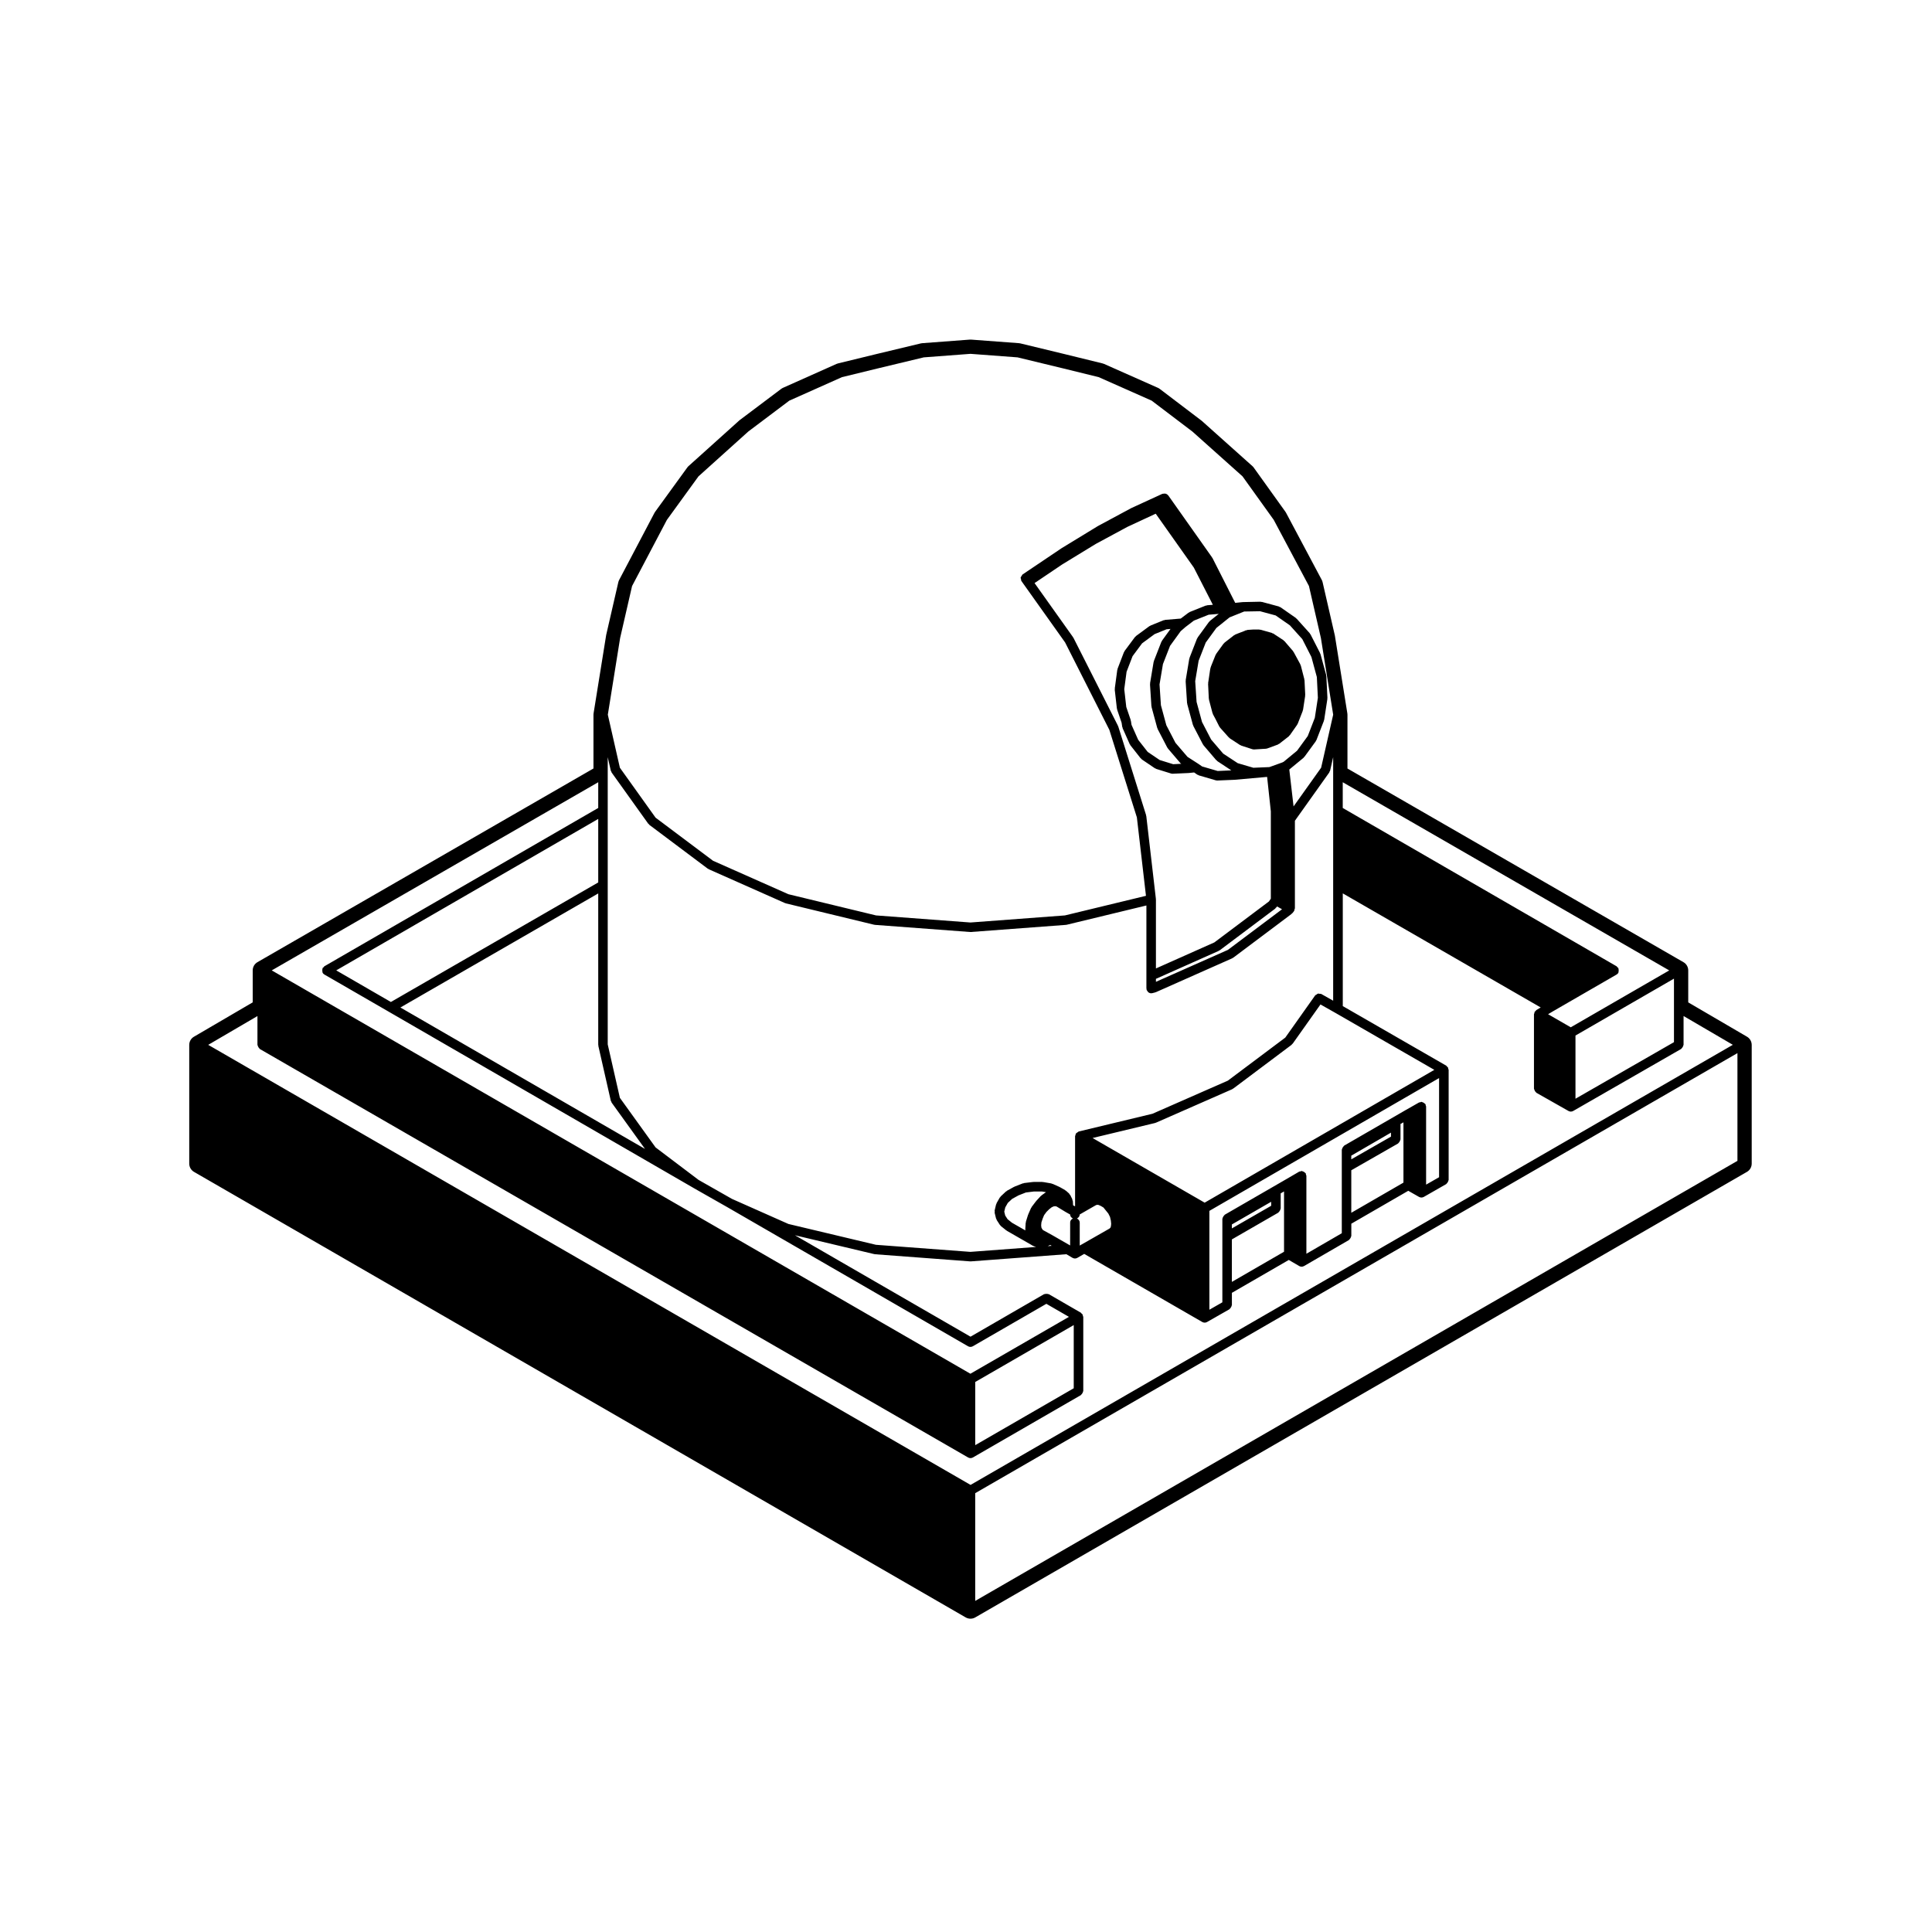 <?xml version="1.0" encoding="UTF-8"?>
<!-- Uploaded to: ICON Repo, www.svgrepo.com, Generator: ICON Repo Mixer Tools -->
<svg fill="#000000" width="800px" height="800px" version="1.1" viewBox="144 144 512 512" xmlns="http://www.w3.org/2000/svg">
 <g>
  <path d="m474.12 311.05-0.324 0.16-2.41 0.926c-0.066 0.023-0.086 0.102-0.137 0.133-0.059 0.031-0.125 0.004-0.18 0.051l-2.555 1.984c-0.055 0.039-0.047 0.109-0.098 0.16-0.047 0.047-0.117 0.039-0.156 0.098l-1.98 2.742c-0.039 0.047-0.012 0.105-0.039 0.156-0.031 0.051-0.09 0.059-0.105 0.109l-1.133 2.832c-0.012 0.012 0 0.023 0 0.035-0.012 0.016-0.02 0.016-0.031 0.031l-0.188 0.562c-0.016 0.039 0.016 0.074 0.004 0.117-0.012 0.039-0.055 0.055-0.059 0.102l-0.562 3.777c-0.012 0.047 0.035 0.082 0.031 0.125 0 0.047-0.047 0.074-0.039 0.121l0.188 3.875c0 0.051 0.051 0.074 0.055 0.125 0.004 0.047-0.031 0.086-0.016 0.133l0.945 3.594c0.012 0.055 0.07 0.086 0.09 0.137 0.02 0.047-0.012 0.098 0.016 0.137l0.754 1.414 0.934 1.859c0.035 0.07 0.105 0.102 0.145 0.156 0.023 0.035 0.012 0.086 0.039 0.117l2.363 2.644c0.039 0.047 0.105 0.031 0.145 0.066 0.051 0.039 0.051 0.109 0.105 0.152l2.742 1.789c0.066 0.039 0.137 0.031 0.207 0.059 0.039 0.016 0.055 0.066 0.102 0.082l2.922 0.945c0.125 0.039 0.262 0.059 0.387 0.059h0.074l3.117-0.188c0.02 0 0.023-0.016 0.039-0.016 0.105-0.012 0.215-0.016 0.316-0.055l2.832-1.039c0.059-0.02 0.074-0.086 0.121-0.117 0.07-0.035 0.152-0.023 0.215-0.074l2.551-1.984c0.066-0.051 0.059-0.137 0.105-0.191 0.047-0.047 0.117-0.023 0.152-0.082l1.984-2.832c0.031-0.035 0.004-0.086 0.031-0.125 0.031-0.055 0.09-0.082 0.105-0.141l1.328-3.406c0.016-0.047-0.02-0.09-0.004-0.133 0.016-0.051 0.066-0.082 0.074-0.133l0.562-3.68c0.004-0.047-0.035-0.086-0.035-0.133 0.004-0.047 0.051-0.074 0.051-0.121l-0.188-3.879c-0.004-0.051-0.051-0.082-0.059-0.125-0.004-0.047 0.031-0.082 0.02-0.121l-0.945-3.68c-0.016-0.055-0.082-0.074-0.102-0.125-0.02-0.055 0.012-0.105-0.016-0.16l-1.793-3.305c-0.023-0.047-0.082-0.047-0.105-0.086-0.023-0.039-0.012-0.098-0.039-0.133l-2.273-2.644c-0.039-0.051-0.105-0.039-0.156-0.082-0.051-0.047-0.051-0.117-0.105-0.152l-2.734-1.793c-0.059-0.039-0.133-0.012-0.195-0.035-0.059-0.031-0.09-0.105-0.156-0.121l-3.023-0.852c-0.059-0.016-0.109 0.031-0.176 0.02-0.059-0.004-0.102-0.066-0.16-0.066h-1.512c-0.016 0-0.023 0.016-0.039 0.016-0.016 0-0.031-0.016-0.039-0.012l-1.516 0.102c-0.09 0.004-0.137 0.09-0.227 0.109-0.082 0.016-0.164-0.031-0.242 0.008z"/>
  <path d="m591.4 409.64v-8.473c0-0.902-0.484-1.734-1.266-2.18l-89.043-51.324v-14.223c0-0.133-0.012-0.266-0.031-0.398l-3.305-20.598-3.25-14.148c-0.051-0.215-0.125-0.422-0.23-0.621l-9.445-17.754c-0.055-0.102-0.109-0.195-0.176-0.289l-8.402-11.715c-0.105-0.152-0.23-0.289-0.367-0.406l-13.418-11.996-11.113-8.445c-0.152-0.117-0.316-0.215-0.504-0.297l-14.258-6.328c-0.137-0.059-0.277-0.105-0.422-0.141l-10.012-2.457-11.723-2.836c-0.125-0.031-0.266-0.055-0.402-0.066l-12.66-0.945c-0.059-0.004-0.125-0.004-0.188-0.004-0.066 0-0.125 0-0.191 0.004l-12.566 0.945c-0.137 0.012-0.266 0.031-0.398 0.059l-11.809 2.832-10.113 2.465c-0.145 0.035-0.293 0.086-0.434 0.145l-14.168 6.328c-0.172 0.074-0.332 0.176-0.488 0.289l-11.047 8.312-13.492 12.137c-0.133 0.117-0.25 0.246-0.352 0.395l-8.504 11.715c-0.07 0.102-0.133 0.203-0.191 0.309l-9.344 17.754c-0.102 0.191-0.176 0.398-0.227 0.609l-3.215 13.98-3.34 20.762c-0.02 0.133-0.031 0.266-0.031 0.398v14.223l-89.047 51.328c-0.781 0.449-1.258 1.281-1.258 2.18v8.473l-15.57 9.102c-0.777 0.449-1.25 1.281-1.25 2.176v31.453c0 0.902 0.48 1.734 1.258 2.188l204.52 118.08c0.387 0.223 0.828 0.332 1.258 0.332 0.434 0 0.871-0.109 1.258-0.332l204.52-118.08c0.781-0.453 1.258-1.285 1.258-2.188v-31.453c0-0.898-0.48-1.727-1.246-2.176zm-283.06-96.562 3.164-13.77 9.234-17.539 8.363-11.523 13.203-11.887 10.871-8.184 13.957-6.227 9.965-2.43h0.012l11.703-2.812 12.379-0.934 12.465 0.934 11.617 2.812h0.012l9.883 2.43 14.031 6.223 10.809 8.203 13.273 11.863 8.273 11.531 9.332 17.531 3.164 13.77 3.258 20.328-3.195 14.055-7.305 10.258-1.133-9.789c0.004-0.004 0.016 0 0.02-0.004l3.777-3.113c0.055-0.039 0.047-0.117 0.09-0.168 0.035-0.039 0.098-0.023 0.125-0.066l3.027-4.156c0.031-0.039 0.012-0.09 0.031-0.133 0.039-0.059 0.102-0.09 0.125-0.156l1.98-5.106c0.02-0.047-0.012-0.086 0-0.133 0.016-0.051 0.07-0.082 0.074-0.133l0.852-5.57c0.012-0.047-0.035-0.082-0.031-0.125 0-0.047 0.047-0.074 0.039-0.121l-0.289-5.762c0-0.051-0.051-0.082-0.059-0.133-0.004-0.047 0.031-0.09 0.02-0.137l-1.512-5.57c-0.016-0.047-0.066-0.066-0.086-0.105-0.016-0.047 0.012-0.09-0.012-0.137l-2.559-5.012c-0.023-0.055-0.098-0.059-0.133-0.109-0.031-0.051-0.012-0.109-0.055-0.16l-3.492-3.879c-0.035-0.039-0.098-0.031-0.133-0.066-0.035-0.035-0.039-0.098-0.082-0.125l-4.066-2.832c-0.07-0.047-0.145-0.016-0.215-0.047-0.07-0.035-0.102-0.117-0.176-0.137l-4.527-1.223c-0.066-0.016-0.117 0.031-0.18 0.023-0.059-0.012-0.109-0.07-0.172-0.07l-4.629 0.098c-0.02 0-0.031 0.02-0.051 0.02-0.02 0-0.035-0.016-0.051-0.016l-1.98 0.203-6.031-11.891c-0.02-0.031-0.059-0.035-0.082-0.066-0.016-0.031 0-0.066-0.02-0.09l-11.617-16.438c-0.047-0.066-0.125-0.059-0.18-0.117-0.051-0.055-0.051-0.137-0.117-0.188-0.051-0.035-0.109-0.012-0.168-0.039-0.09-0.047-0.152-0.09-0.246-0.109-0.109-0.031-0.207-0.016-0.312-0.016-0.125 0-0.23 0.004-0.352 0.047-0.059 0.016-0.117-0.02-0.172 0.004l-8.223 3.777c-0.016 0.004-0.016 0.023-0.031 0.031-0.012 0.004-0.031 0-0.039 0.004l-8.785 4.727c-0.012 0.004-0.012 0.02-0.02 0.031-0.012 0.004-0.023 0-0.039 0.004l-9.445 5.762c-0.012 0.004-0.004 0.016-0.016 0.02s-0.02 0-0.031 0.004l-10.395 6.996c-0.004 0-0.004 0.004-0.004 0.012h-0.012c-0.137 0.098-0.168 0.258-0.258 0.395-0.09 0.141-0.227 0.246-0.262 0.414-0.031 0.16 0.066 0.312 0.098 0.473 0.035 0.156 0 0.316 0.102 0.457 0 0.004 0.004 0.004 0.012 0.012v0.004l0.648 0.926 0.012 0.016h0.004c0.004 0 0 0.004 0.004 0.004l10.898 15.32 11.723 23.16 7.297 23.199 2.41 20.789-21.484 5.195-25.027 1.875-25.023-1.875-23.215-5.617-19.98-8.867-15.227-11.422-9.461-13.234-3.195-14.055zm296.1 138.56-202 116.62v-28.551l202-116.62zm-298.57-103.38c0.02 0.102 0.109 0.156 0.156 0.246 0.031 0.066 0.004 0.145 0.051 0.207l9.73 13.602c0.035 0.051 0.105 0.035 0.152 0.082 0.051 0.059 0.051 0.145 0.117 0.195l15.492 11.621c0.047 0.035 0.105 0.023 0.156 0.051 0.039 0.02 0.047 0.074 0.086 0.09l20.219 8.973c0.055 0.023 0.105 0.02 0.16 0.035 0.02 0.004 0.031 0.035 0.055 0.039l23.426 5.668c0.059 0.016 0.121 0.016 0.18 0.02 0.012 0 0.012 0.012 0.02 0.012l25.223 1.891h0.09 0.09l25.223-1.891c0.012 0 0.012-0.012 0.02-0.012 0.059-0.004 0.121-0.004 0.18-0.02l21.113-5.106v22.02c0 0.055 0.055 0.098 0.066 0.145 0 0.055-0.039 0.102-0.031 0.152 0.039 0.156 0.156 0.25 0.246 0.371 0.059 0.09 0.082 0.176 0.156 0.246 0.227 0.203 0.508 0.336 0.82 0.336 0.102 0 0.203-0.016 0.301-0.035l0.754-0.188c0.023-0.012 0.031-0.035 0.055-0.039 0.055-0.02 0.105-0.012 0.156-0.035l20.219-8.973c0.039-0.016 0.051-0.07 0.09-0.09 0.051-0.023 0.105-0.016 0.156-0.051l15.488-11.621c0.059-0.039 0.051-0.109 0.102-0.16 0.039-0.035 0.102-0.02 0.137-0.066l0.371-0.473c0.016-0.02 0-0.051 0.02-0.074 0.023-0.035 0.07-0.055 0.09-0.098 0.059-0.102 0.016-0.211 0.039-0.316 0.031-0.105 0.121-0.18 0.121-0.297v-23.211l9.117-12.809c0.051-0.059 0.02-0.141 0.051-0.207 0.047-0.09 0.133-0.141 0.156-0.242l0.816-3.602v64.551l-3.125-1.77c-0.141-0.086-0.297-0.035-0.449-0.055-0.145-0.023-0.289-0.09-0.434-0.059-0.168 0.039-0.289 0.168-0.422 0.266-0.117 0.086-0.262 0.102-0.344 0.215l-7.914 11.176-15.219 11.41-19.98 8.777-19.543 4.699c-0.004 0.004-0.004 0.012-0.016 0.012-0.105 0.031-0.172 0.141-0.277 0.195-0.137 0.086-0.266 0.141-0.363 0.273-0.039 0.047-0.102 0.059-0.125 0.105 0 0.004-0.012 0.004-0.012 0.012-0.059 0.105-0.02 0.215-0.047 0.324-0.035 0.105-0.125 0.188-0.125 0.309v18.539l-0.07 0.039-0.457-0.25-0.07-1.125c-0.012-0.098-0.09-0.145-0.117-0.23-0.02-0.086 0.023-0.168-0.016-0.246l-0.562-1.137c-0.039-0.082-0.125-0.098-0.18-0.16-0.055-0.066-0.047-0.16-0.109-0.223l-0.848-0.75c-0.039-0.031-0.098-0.02-0.133-0.047-0.035-0.023-0.035-0.082-0.082-0.105l-1.324-0.754c-0.02-0.012-0.039 0-0.066-0.012-0.02-0.012-0.023-0.039-0.047-0.051l-1.891-0.848c-0.055-0.031-0.105 0.012-0.168-0.012-0.051-0.016-0.082-0.074-0.133-0.086l-2.176-0.379c-0.039-0.012-0.074 0.031-0.109 0.023-0.035-0.004-0.059-0.047-0.105-0.047h-2.363c-0.031 0-0.047 0.031-0.074 0.031-0.031 0-0.051-0.023-0.082-0.02l-2.363 0.289c-0.059 0.012-0.086 0.07-0.137 0.082-0.059 0.016-0.109-0.023-0.168 0l-2.176 0.848c-0.031 0.016-0.031 0.051-0.059 0.059-0.031 0.016-0.059 0-0.09 0.012l-1.891 1.043c-0.051 0.031-0.055 0.09-0.102 0.125-0.051 0.031-0.105 0.016-0.145 0.055l-1.414 1.324c-0.055 0.051-0.039 0.125-0.086 0.176-0.047 0.059-0.121 0.059-0.156 0.125l-0.852 1.508c-0.031 0.059 0 0.117-0.02 0.176-0.023 0.059-0.098 0.09-0.105 0.152l-0.379 1.602c-0.023 0.105 0.047 0.191 0.047 0.297s-0.07 0.191-0.039 0.301l0.371 1.516c0.023 0.086 0.102 0.125 0.137 0.203 0.02 0.059-0.004 0.121 0.031 0.176l0.852 1.32c0.055 0.086 0.141 0.133 0.215 0.203 0.031 0.023 0.023 0.07 0.055 0.102l1.414 1.133c0.031 0.031 0.07 0.02 0.105 0.039 0.023 0.02 0.023 0.059 0.055 0.074l6.898 3.965c0.051 0.031 0.105 0.023 0.156 0.047 0.031 0.012 0.039 0.051 0.07 0.059l0.621 0.207-17.41 1.305-25.035-1.875-23.188-5.519-14.957-6.641-8.844-5.027-11.406-8.621-9.461-13.141-3.219-14.16v-76.117zm134.49-11.707c-0.016-0.035-0.055-0.047-0.07-0.082-0.016-0.035 0.012-0.074-0.004-0.105l-11.809-23.332c-0.02-0.031-0.059-0.035-0.082-0.066-0.02-0.031 0-0.066-0.02-0.098l-10.207-14.348 7.32-4.934 8.906-5.441 8.367-4.516 7.508-3.492 0.145 0.188 9.961 14.086 5.047 9.863-1.527 0.125c-0.07 0.004-0.105 0.07-0.176 0.09-0.059 0.016-0.121-0.031-0.188 0l-4.254 1.699c-0.059 0.02-0.07 0.09-0.121 0.121s-0.121 0.004-0.172 0.047l-2.07 1.57-4.168 0.348c-0.074 0.004-0.105 0.074-0.176 0.09-0.066 0.016-0.125-0.023-0.191 0l-3.492 1.414c-0.055 0.02-0.066 0.086-0.109 0.109-0.051 0.023-0.109 0.004-0.16 0.039l-3.594 2.644c-0.055 0.039-0.055 0.117-0.105 0.168-0.047 0.047-0.117 0.039-0.156 0.098l-2.734 3.68c-0.039 0.051-0.02 0.117-0.051 0.172-0.031 0.055-0.102 0.07-0.117 0.125l-1.703 4.445c-0.02 0.051 0.02 0.102 0.004 0.152-0.016 0.051-0.07 0.074-0.074 0.133l-0.66 4.914c-0.012 0.055 0.039 0.098 0.039 0.152 0 0.055-0.055 0.098-0.051 0.156l0.57 5.008c0.004 0.051 0.055 0.082 0.066 0.133 0.016 0.047-0.023 0.09-0.004 0.137l1.188 3.488 0.172 1.117c0.012 0.066 0.07 0.102 0.09 0.16 0.016 0.055-0.016 0.105 0.004 0.156l1.891 4.254c0.031 0.066 0.09 0.09 0.125 0.145 0.02 0.035 0.004 0.086 0.031 0.117l2.746 3.492c0.039 0.051 0.109 0.035 0.156 0.082 0.059 0.055 0.059 0.141 0.125 0.188l3.492 2.363c0.07 0.047 0.145 0.035 0.215 0.07 0.051 0.02 0.066 0.074 0.109 0.09l3.965 1.23c0.121 0.039 0.25 0.055 0.371 0.055h0.055l4.16-0.188c0.02 0 0.047 0 0.07-0.004l1.445-0.148 0.848 0.59c0.082 0.051 0.168 0.039 0.246 0.074 0.051 0.02 0.066 0.082 0.117 0.098l4.527 1.324c0.117 0.035 0.242 0.051 0.352 0.051h0.055l4.535-0.191h0.004 0.055l8.602-0.77 0.984 9.129v23.156l-0.508 0.73-14.461 10.852-15.48 6.898v-18.273c0-0.023-0.023-0.047-0.031-0.07 0-0.031 0.023-0.051 0.023-0.074l-2.551-22.008c-0.012-0.047-0.055-0.066-0.066-0.109-0.012-0.039 0.023-0.082 0.012-0.121zm37.57-30.566 4.141 1.117 3.769 2.625 3.281 3.641 2.418 4.742 1.441 5.32 0.273 5.492-0.812 5.316-1.867 4.816-2.836 3.894-3.547 2.926-0.363 0.18-3.281 1.184-0.191 0.051-4.195 0.176-4.144-1.215-3.856-2.535-3.195-3.727-2.418-4.656-1.441-5.32-0.363-5.496 0.902-5.391 1.883-4.832 2.828-3.883 3.5-2.805 3.859-1.547zm-8.52 89.742-19.074 8.465v-0.789l16.637-7.41c0.039-0.016 0.051-0.07 0.09-0.09 0.051-0.023 0.105-0.016 0.156-0.051l14.73-11.055c0.074-0.055 0.07-0.145 0.125-0.211 0.039-0.047 0.117-0.031 0.152-0.082l0.203-0.289 1.328 0.746zm-2.711-47.406-4.125-1.203-1.062-0.734c-0.012-0.004-0.016 0-0.02-0.004-0.012 0-0.012-0.012-0.016-0.016l-2.777-1.789-3.188-3.719-2.418-4.66-1.441-5.316-0.363-5.5 0.902-5.391 1.883-4.828 2.832-3.906 1.289-1.113 2.195-1.672 3.906-1.562 2.684-0.227-2.348 1.875c-0.051 0.039-0.047 0.105-0.086 0.152-0.039 0.047-0.105 0.039-0.145 0.09l-3.023 4.156c-0.035 0.051-0.012 0.109-0.039 0.16-0.031 0.051-0.098 0.066-0.117 0.121l-1.988 5.106c-0.016 0.047 0.02 0.09 0.004 0.137s-0.066 0.066-0.074 0.109l-0.945 5.668c-0.012 0.055 0.039 0.098 0.039 0.145-0.012 0.051-0.055 0.09-0.051 0.141l0.371 5.762c0.004 0.051 0.051 0.074 0.059 0.121 0.012 0.039-0.031 0.082-0.016 0.121l1.512 5.57c0.016 0.055 0.07 0.082 0.09 0.133 0.016 0.039-0.012 0.082 0.012 0.121l2.555 4.914c0.031 0.055 0.09 0.086 0.121 0.133 0.023 0.031 0.012 0.074 0.039 0.105l3.394 3.965c0.047 0.047 0.109 0.031 0.156 0.07 0.051 0.047 0.051 0.121 0.105 0.16l3.707 2.445zm-11.789-1.797-3.582-1.113-3.176-2.144-2.523-3.215-1.758-3.953-0.168-1.062c-0.012-0.039-0.051-0.055-0.059-0.098-0.012-0.039 0.02-0.074 0.012-0.117l-1.18-3.461-0.535-4.727 0.613-4.606 1.594-4.144 2.519-3.391 3.316-2.445 3.16-1.281 1.055-0.09-2.262 3.117c-0.035 0.051-0.012 0.109-0.039 0.16-0.031 0.051-0.098 0.066-0.117 0.121l-1.988 5.098c-0.016 0.047 0.02 0.09 0.004 0.137s-0.066 0.066-0.074 0.109l-0.945 5.668c-0.012 0.055 0.039 0.098 0.039 0.145-0.012 0.051-0.055 0.09-0.051 0.141l0.371 5.769c0.004 0.051 0.051 0.074 0.059 0.121 0.012 0.047-0.031 0.082-0.016 0.125l1.512 5.566c0.016 0.055 0.07 0.082 0.09 0.133 0.016 0.039-0.012 0.082 0.012 0.121l2.555 4.918c0.031 0.055 0.09 0.086 0.121 0.133 0.023 0.031 0.012 0.074 0.039 0.105l3.394 3.965c0.047 0.047 0.109 0.031 0.16 0.074 0.004 0 0.004 0.004 0.004 0.012zm132.71 64.559v9.098l-26.102 14.992v-16.746l26.102-15.078zm-85.516 39.176 10.52-6.102v1.059l-10.52 6.019zm0 3.875 12.402-7.098c0.055-0.031 0.059-0.102 0.105-0.133 0.133-0.105 0.203-0.227 0.293-0.371 0.082-0.141 0.152-0.262 0.176-0.422 0.012-0.066 0.066-0.102 0.066-0.16v-3.969c0-0.031-0.031-0.051-0.035-0.082l0.82-0.473v15.98l-13.824 7.992v-11.266zm19.715-17.184c-0.031-0.105 0.016-0.223-0.039-0.316-0.035-0.059-0.105-0.059-0.137-0.105-0.105-0.137-0.227-0.207-0.371-0.289-0.141-0.09-0.262-0.156-0.422-0.176-0.066-0.012-0.102-0.07-0.16-0.07-0.117 0-0.191 0.098-0.301 0.121-0.109 0.023-0.223-0.016-0.324 0.047l-3.492 1.988h-0.004l-16.344 9.445c-0.055 0.031-0.055 0.102-0.105 0.137-0.133 0.102-0.195 0.223-0.289 0.367-0.086 0.141-0.156 0.262-0.176 0.43-0.012 0.059-0.066 0.102-0.066 0.156v22.133l-9.383 5.441v-20.676c0-0.121-0.102-0.195-0.125-0.312-0.031-0.105 0.016-0.223-0.047-0.324-0.031-0.051-0.098-0.055-0.133-0.102-0.102-0.137-0.227-0.203-0.367-0.289-0.145-0.086-0.273-0.156-0.438-0.176-0.055-0.012-0.09-0.066-0.145-0.066-0.117 0-0.195 0.098-0.309 0.121-0.109 0.023-0.227-0.012-0.328 0.051l-3.402 1.984-16.34 9.441c-0.055 0.031-0.055 0.102-0.105 0.137-0.133 0.102-0.195 0.223-0.289 0.367-0.086 0.141-0.156 0.262-0.176 0.43-0.012 0.059-0.066 0.102-0.066 0.156v22.125l-3.438 1.965v-26.199l60.871-35.195v26.277l-3.438 1.965v-20.691c0.008-0.117-0.082-0.191-0.113-0.297zm-51.363 31.543 10.418-6.012v1.062l-10.418 6zm0 3.965 12.309-7.094c0.055-0.031 0.055-0.102 0.105-0.137 0.133-0.102 0.195-0.223 0.289-0.363 0.082-0.145 0.156-0.266 0.176-0.434 0.012-0.059 0.066-0.102 0.066-0.156l-0.004-3.973c0-0.016-0.016-0.023-0.016-0.035l0.902-0.523v15.98l-13.824 7.992v-11.258zm-41.055-5.547c0.402-0.211 0.727-0.551 0.727-1.039v-0.023l0.684-0.387v-0.004l3.633-2.086 0.352-0.09 0.344 0.047 0.598 0.266 0.691 0.414 0.621 0.766 0.672 0.836 0.441 0.887 0.227 0.988 0.082 0.848-0.07 0.656-0.125 0.352-0.258 0.246-7.309 4.172h-0.004-0.004l-0.562 0.328v-6.137c-0.02-0.484-0.336-0.828-0.738-1.039zm-1.98 7.043c0-0.004-0.004 0-0.012-0.004v-0.004l-4.438-2.551h-0.016c-0.004-0.004-0.004-0.012-0.004-0.012l-2.535-1.395-0.227-0.273-0.211-0.418-0.059-0.598 0.07-0.766 0.328-0.984 0.379-0.918 0.629-0.855 0.711-0.711 0.676-0.523 0.527-0.238 0.43-0.047 0.352 0.086 2.481 1.508c0.012 0.004 0.02 0.004 0.031 0.004 0.012 0.012 0.012 0.016 0.016 0.02l1.055 0.586v0.016c0 0.488 0.316 0.828 0.727 1.039-0.402 0.211-0.727 0.551-0.727 1.039l-0.008 6.102zm-15.234-5.914-1.168-0.941-0.629-0.973-0.25-1.02 0.266-1.133 0.672-1.188 1.152-1.074 1.691-0.926 1.949-0.766 2.109-0.258h2.191l1.023 0.176-1.18 0.848c-0.039 0.023-0.031 0.082-0.07 0.105-0.035 0.035-0.09 0.02-0.121 0.059l-1.223 1.324c-0.02 0.016-0.012 0.047-0.023 0.066-0.016 0.02-0.047 0.016-0.055 0.035l-1.145 1.512c-0.031 0.047-0.012 0.102-0.035 0.145-0.023 0.047-0.086 0.051-0.105 0.102l-0.75 1.703c-0.012 0.031 0.012 0.051 0 0.082-0.012 0.02-0.039 0.031-0.051 0.055l-0.562 1.793c-0.016 0.059 0.023 0.105 0.016 0.16-0.012 0.055-0.07 0.086-0.07 0.141l-0.102 1.602c-0.004 0.031 0.023 0.051 0.023 0.082s-0.031 0.051-0.023 0.082l0.016 0.242zm10.141 5.891 0.383 0.223-1.074 0.082zm40.918-11.215-29.703-17.133 16.586-3.984c0.023-0.004 0.031-0.035 0.055-0.039 0.051-0.016 0.105-0.012 0.156-0.035l20.219-8.879c0.047-0.02 0.051-0.07 0.09-0.098 0.055-0.031 0.109-0.016 0.16-0.055l15.488-11.617c0.07-0.051 0.07-0.141 0.117-0.203 0.051-0.047 0.117-0.031 0.156-0.082l7.371-10.402 4.016 2.273 26.156 15.059zm97.02-46.473-6.012-3.465 1.152-0.684 0.023-0.016s0-0.004 0.004-0.004l16.973-9.805 0.012-0.004c0.012 0 0.004-0.012 0.012-0.016 0.176-0.105 0.336-0.25 0.453-0.441 0.031-0.055 0-0.109 0.02-0.168 0.066-0.156 0.059-0.297 0.059-0.465 0-0.168 0.004-0.309-0.059-0.465-0.02-0.055 0.012-0.109-0.02-0.168-0.059-0.105-0.18-0.121-0.262-0.203-0.082-0.082-0.102-0.203-0.203-0.262l-72.578-41.957v-6.82l86.523 49.867zm-257.73-38.387-54.949 31.68-14.484-8.375 69.434-40.137zm0 2.914v40.137c0 0.055 0.051 0.086 0.055 0.133 0.004 0.055-0.035 0.098-0.023 0.145l3.305 14.547c0.02 0.105 0.109 0.16 0.156 0.25 0.031 0.07 0.004 0.145 0.051 0.211l8.848 12.281-64.82-37.477zm0-22.652-72.578 41.957c-0.105 0.059-0.121 0.18-0.207 0.266-0.082 0.074-0.195 0.098-0.258 0.195-0.031 0.055 0 0.109-0.02 0.168-0.066 0.156-0.059 0.297-0.059 0.465s0 0.309 0.059 0.465c0.02 0.055-0.012 0.109 0.02 0.168 0.109 0.191 0.273 0.336 0.449 0.441 0.004 0.004 0.004 0.016 0.012 0.016l0.012 0.004 16.992 9.812 0.004 0.004c0 0.004 0.004 0.004 0.004 0.004l80.848 46.75 0.004 0.004v0.004l8.973 5.098 63.754 36.84h0.004c0.191 0.105 0.406 0.168 0.625 0.168 0.215 0 0.434-0.059 0.625-0.168h0.004l19.492-11.254 5.984 3.457-26.113 15.074-185.15-106.89 86.523-49.867zm99.91 152.12 26.105-15.078v16.742l-26.105 15.078zm-190.15-89.172c0.02 0.16 0.098 0.289 0.18 0.43 0.086 0.145 0.152 0.273 0.281 0.367 0.051 0.039 0.051 0.105 0.105 0.137l187.7 108.25h0.004c0.191 0.105 0.406 0.168 0.625 0.168 0.223 0 0.434-0.059 0.629-0.168l28.625-16.531c0.055-0.031 0.055-0.102 0.105-0.137 0.133-0.102 0.195-0.223 0.289-0.367 0.086-0.141 0.156-0.262 0.176-0.43 0.012-0.059 0.066-0.102 0.066-0.156v-19.648c0-0.059-0.055-0.102-0.066-0.156-0.016-0.109-0.039-0.195-0.086-0.309-0.023-0.055 0.012-0.109-0.023-0.168-0.031-0.055-0.098-0.059-0.125-0.105-0.074-0.098-0.137-0.152-0.227-0.223-0.051-0.039-0.051-0.105-0.105-0.137l-8.504-4.914c-0.055-0.031-0.109 0-0.168-0.02-0.156-0.07-0.301-0.066-0.473-0.059-0.16 0-0.301-0.004-0.449 0.059-0.059 0.02-0.117-0.012-0.172 0.02l-19.488 11.266-46.527-26.879 21.016 4.996c0.059 0.016 0.117 0.016 0.176 0.02 0.012 0.004 0.012 0.016 0.02 0.016l25.223 1.891h0.09 0.09l25.223-1.891c0.012 0 0.016-0.016 0.023-0.016 0.016 0 0.035-0.004 0.051-0.004l1.648 0.973c0.012 0.004 0.012 0.004 0.016 0.004 0.191 0.109 0.406 0.172 0.629 0.172s0.434-0.059 0.625-0.168h0.004l1.824-1.055 31.297 18.055h0.004c0.188 0.105 0.402 0.168 0.625 0.168 0.223 0 0.434-0.059 0.625-0.168l5.953-3.394c0.055-0.035 0.059-0.105 0.105-0.137 0.125-0.105 0.195-0.227 0.289-0.367 0.082-0.141 0.152-0.266 0.176-0.43 0.012-0.059 0.066-0.102 0.066-0.16v-3.246l15.078-8.715 2.769 1.617c0.004 0 0.004 0 0.004 0.004 0.195 0.105 0.406 0.168 0.629 0.168 0.215 0 0.434-0.059 0.621-0.168h0.012l11.906-6.898c0.051-0.035 0.055-0.102 0.102-0.137 0.137-0.102 0.195-0.227 0.289-0.367 0.086-0.141 0.156-0.262 0.176-0.43 0.012-0.059 0.066-0.102 0.066-0.156v-3.238l15.09-8.723 2.863 1.629c0.195 0.105 0.414 0.16 0.625 0.16 0.211 0 0.43-0.055 0.625-0.16l5.953-3.406c0.055-0.031 0.059-0.102 0.105-0.137 0.125-0.102 0.195-0.215 0.289-0.363 0.082-0.145 0.152-0.266 0.176-0.434 0.012-0.059 0.066-0.102 0.066-0.156v-29.191c0-0.066-0.055-0.102-0.066-0.156-0.02-0.109-0.039-0.203-0.086-0.309-0.023-0.055 0.004-0.109-0.023-0.168-0.031-0.055-0.098-0.055-0.125-0.105-0.074-0.09-0.137-0.152-0.227-0.227-0.051-0.035-0.051-0.105-0.105-0.133l-27.422-15.789v-29.871l52.453 30.234-1.168 0.699c-0.051 0.031-0.055 0.098-0.098 0.125-0.09 0.07-0.152 0.133-0.215 0.227-0.039 0.039-0.105 0.051-0.137 0.102-0.031 0.055 0 0.117-0.02 0.176-0.047 0.105-0.074 0.188-0.09 0.309-0.004 0.055-0.059 0.09-0.059 0.145v19.738c0 0.066 0.059 0.102 0.07 0.16 0.02 0.16 0.09 0.281 0.176 0.43 0.086 0.145 0.145 0.266 0.289 0.363 0.051 0.039 0.051 0.105 0.105 0.137l8.504 4.82c0.188 0.105 0.402 0.168 0.621 0.168 0.215 0 0.434-0.059 0.629-0.168l28.617-16.438c0.059-0.031 0.059-0.102 0.105-0.133 0.133-0.105 0.195-0.227 0.289-0.371 0.082-0.141 0.156-0.262 0.176-0.43 0.012-0.059 0.066-0.098 0.066-0.156v-7.633l13.055 7.629-202.01 116.63-202.03-116.62 13.047-7.629v7.633c0 0.066 0.062 0.102 0.066 0.164z"/>
 </g>
</svg>